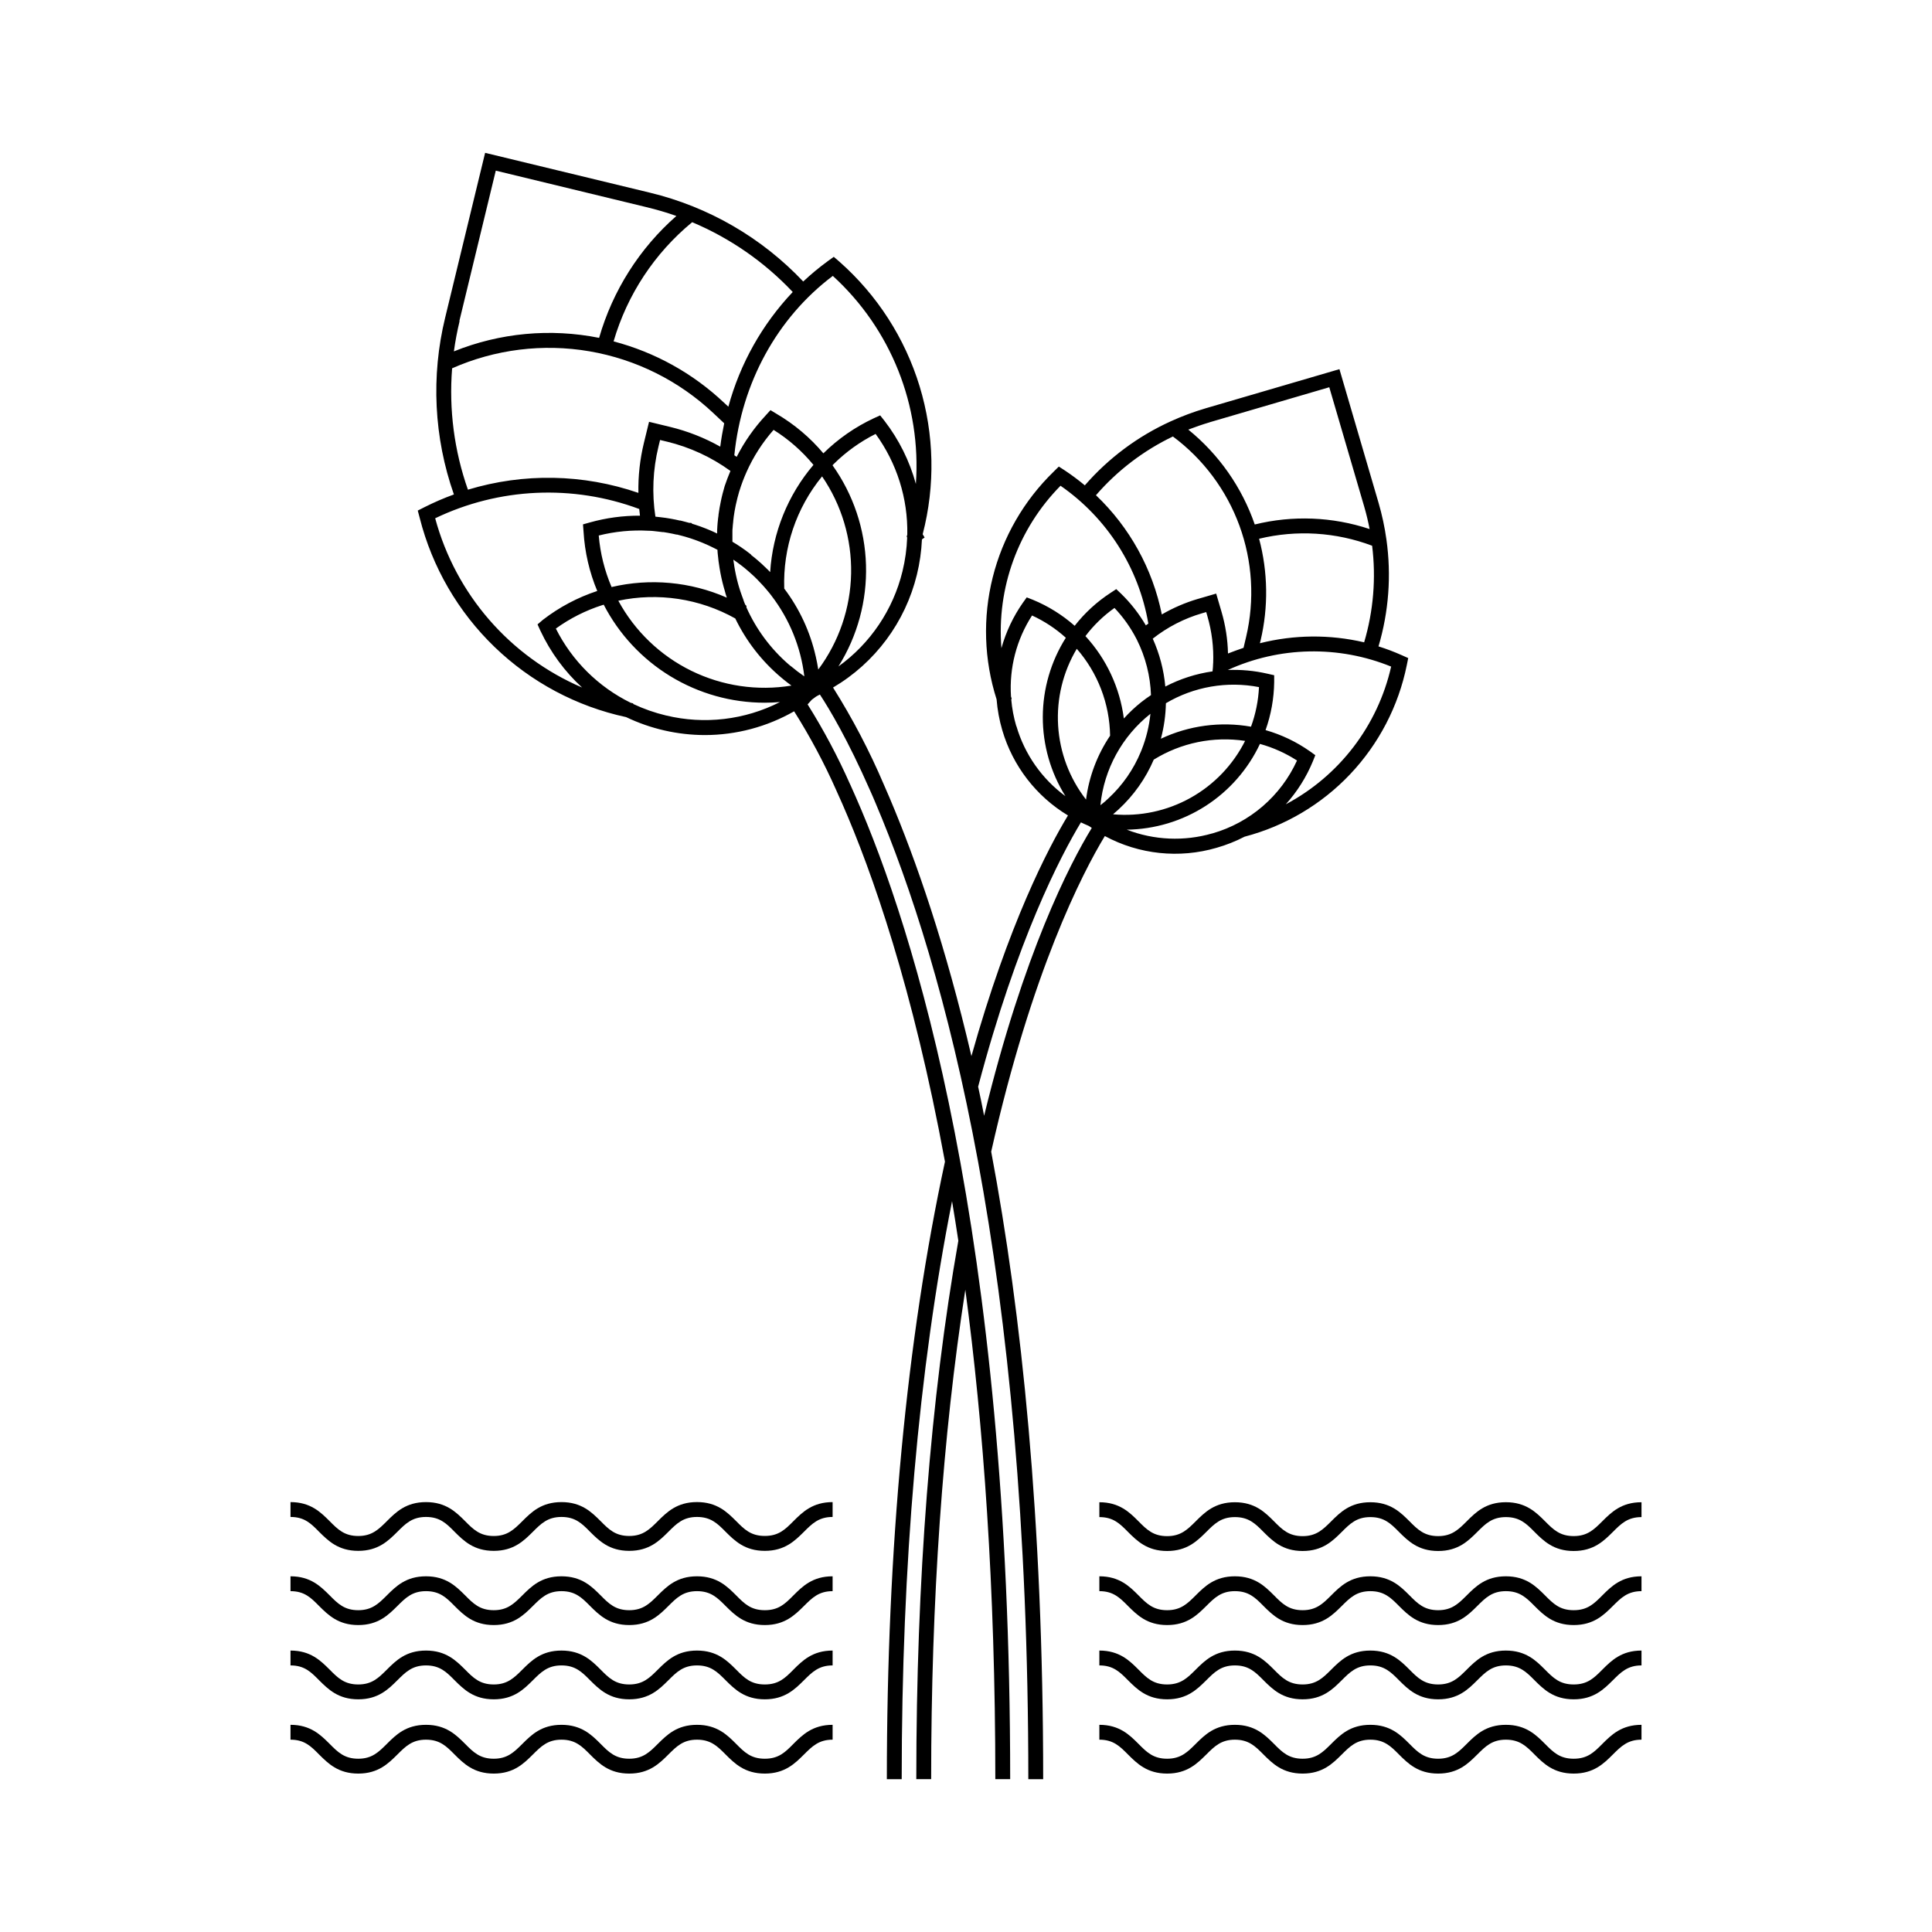 <?xml version="1.0" encoding="UTF-8"?>
<!-- Uploaded to: SVG Repo, www.svgrepo.com, Generator: SVG Repo Mixer Tools -->
<svg fill="#000000" width="800px" height="800px" version="1.1" viewBox="144 144 512 512" xmlns="http://www.w3.org/2000/svg">
 <g>
  <path d="m346.68 551.04c-3.68 0-5.41-1.723-7.598-3.938-2.371-2.363-5.066-5.039-10.371-5.039-5.305 0-7.988 2.676-10.371 5.047-2.184 2.176-3.938 3.938-7.586 3.938-3.652 0-5.402-1.723-7.586-3.938-2.371-2.363-5.066-5.039-10.371-5.039-5.305 0-7.988 2.676-10.363 5.047-2.195 2.176-3.938 3.938-7.586 3.938-3.652 0-5.402-1.723-7.586-3.938-2.383-2.371-5.066-5.047-10.371-5.047-5.305 0-7.988 2.676-10.363 5.047-2.184 2.176-3.938 3.938-7.586 3.938-3.652 0-5.402-1.723-7.586-3.938-2.383-2.371-5.066-5.047-10.371-5.047v3.938c3.68 0 5.402 1.711 7.586 3.938 2.383 2.363 5.066 5.047 10.371 5.047 5.305 0 7.988-2.688 10.363-5.047 2.184-2.184 3.938-3.938 7.586-3.938 3.652 0 5.402 1.711 7.586 3.938 2.371 2.363 5.066 5.047 10.371 5.047 5.305 0 7.988-2.688 10.363-5.047 2.184-2.184 3.938-3.938 7.586-3.938 3.652 0 5.402 1.711 7.586 3.938 2.383 2.363 5.066 5.047 10.371 5.047 5.305 0 8-2.688 10.371-5.047 2.184-2.184 3.938-3.938 7.586-3.938 3.652 0 5.402 1.711 7.598 3.938 2.371 2.363 5.066 5.047 10.371 5.047 5.305 0 7.988-2.688 10.371-5.047 2.184-2.184 3.938-3.938 7.598-3.938v-3.938c-5.305 0-8 2.676-10.371 5.039-2.195 2.207-3.914 3.93-7.598 3.93z"/>
  <path d="m346.68 590.4c-3.68 0-5.41-1.723-7.598-3.938-2.371-2.371-5.066-5.047-10.371-5.047-5.305 0-7.988 2.676-10.371 5.047-2.184 2.176-3.938 3.938-7.586 3.938-3.652 0-5.402-1.723-7.586-3.938-2.371-2.371-5.066-5.047-10.371-5.047-5.305 0-7.988 2.676-10.363 5.047-2.195 2.176-3.938 3.938-7.586 3.938-3.652 0-5.402-1.723-7.586-3.938-2.383-2.371-5.066-5.047-10.371-5.047-5.305 0-7.988 2.676-10.363 5.047-2.184 2.176-3.938 3.938-7.586 3.938-3.652 0-5.402-1.723-7.586-3.938-2.383-2.371-5.066-5.047-10.371-5.047v3.938c3.68 0 5.402 1.723 7.586 3.938 2.383 2.363 5.066 5.047 10.371 5.047 5.305 0 7.988-2.688 10.363-5.047 2.184-2.176 3.938-3.938 7.586-3.938 3.652 0 5.402 1.723 7.586 3.938 2.371 2.363 5.066 5.047 10.371 5.047 5.305 0 7.988-2.688 10.363-5.047 2.184-2.176 3.938-3.938 7.586-3.938 3.652 0 5.402 1.723 7.586 3.938 2.383 2.363 5.066 5.047 10.371 5.047 5.305 0 8-2.688 10.371-5.047 2.184-2.176 3.938-3.938 7.586-3.938 3.652 0 5.402 1.723 7.598 3.938 2.371 2.363 5.066 5.047 10.371 5.047 5.305 0 7.988-2.688 10.371-5.047 2.184-2.176 3.938-3.938 7.598-3.938v-3.938c-5.305 0-8 2.676-10.371 5.047-2.195 2.215-3.914 3.938-7.598 3.938z"/>
  <path d="m346.68 570.72c-3.68 0-5.41-1.723-7.598-3.938-2.371-2.371-5.066-5.047-10.371-5.047-5.305 0-7.988 2.676-10.371 5.047-2.184 2.176-3.938 3.938-7.586 3.938-3.652 0-5.402-1.723-7.586-3.938-2.371-2.371-5.066-5.047-10.371-5.047-5.305 0-7.988 2.676-10.363 5.047-2.195 2.176-3.938 3.938-7.586 3.938-3.652 0-5.402-1.723-7.586-3.938-2.383-2.371-5.066-5.047-10.371-5.047-5.305 0-7.988 2.676-10.363 5.047-2.184 2.176-3.938 3.938-7.586 3.938-3.652 0-5.402-1.723-7.586-3.938-2.383-2.371-5.066-5.047-10.371-5.047v3.938c3.68 0 5.402 1.723 7.586 3.938 2.383 2.363 5.066 5.047 10.371 5.047 5.305 0 7.988-2.688 10.363-5.047 2.184-2.176 3.938-3.938 7.586-3.938 3.652 0 5.402 1.711 7.586 3.938 2.371 2.363 5.066 5.047 10.371 5.047 5.305 0 7.988-2.688 10.363-5.047 2.184-2.176 3.938-3.938 7.586-3.938 3.652 0 5.402 1.723 7.586 3.938 2.383 2.363 5.066 5.047 10.371 5.047 5.305 0 8-2.688 10.371-5.047 2.184-2.176 3.938-3.938 7.586-3.938 3.652 0 5.402 1.723 7.598 3.938 2.371 2.363 5.066 5.047 10.371 5.047 5.305 0 7.988-2.688 10.371-5.047 2.184-2.176 3.938-3.938 7.598-3.938v-3.938c-5.305 0-8 2.676-10.371 5.047-2.195 2.215-3.914 3.938-7.598 3.938z"/>
  <path d="m346.68 610.08c-3.68 0-5.41-1.723-7.598-3.938-2.371-2.371-5.066-5.047-10.371-5.047-5.305 0-7.988 2.676-10.371 5.047-2.184 2.176-3.938 3.938-7.586 3.938-3.652 0-5.402-1.723-7.586-3.938-2.371-2.371-5.066-5.047-10.371-5.047-5.305 0-7.988 2.676-10.363 5.047-2.195 2.176-3.938 3.938-7.586 3.938-3.652 0-5.402-1.723-7.586-3.938-2.383-2.371-5.066-5.047-10.371-5.047-5.305 0-7.988 2.676-10.363 5.047-2.184 2.176-3.938 3.938-7.586 3.938-3.652 0-5.402-1.723-7.586-3.938-2.383-2.371-5.066-5.047-10.371-5.047v3.938c3.68 0 5.402 1.723 7.586 3.938 2.383 2.363 5.066 5.047 10.371 5.047 5.305 0 7.988-2.688 10.363-5.047 2.184-2.176 3.938-3.938 7.586-3.938 3.652 0 5.402 1.723 7.586 3.938 2.371 2.363 5.066 5.047 10.371 5.047 5.305 0 7.988-2.688 10.363-5.047 2.184-2.176 3.938-3.938 7.586-3.938 3.652 0 5.402 1.723 7.586 3.938 2.383 2.371 5.066 5.047 10.371 5.047 5.305 0 8-2.688 10.371-5.047 2.184-2.176 3.938-3.938 7.586-3.938 3.652 0 5.402 1.723 7.598 3.938 2.371 2.371 5.066 5.047 10.371 5.047 5.305 0 7.988-2.676 10.371-5.047 2.184-2.176 3.938-3.938 7.598-3.938v-3.938c-5.305 0-8 2.676-10.383 5.047-2.184 2.215-3.902 3.938-7.586 3.938z"/>
  <path d="m568.64 547.14c-2.195 2.184-3.938 3.938-7.598 3.938-3.66 0-5.402-1.723-7.598-3.938-2.371-2.363-5.066-5.039-10.371-5.039-5.305 0-7.988 2.676-10.363 5.047-2.184 2.176-3.938 3.938-7.586 3.938-3.652 0-5.41-1.723-7.598-3.938-2.371-2.363-5.066-5.039-10.371-5.039-5.305 0-7.988 2.676-10.363 5.047-2.184 2.176-3.938 3.938-7.586 3.938-3.652 0-5.402-1.723-7.586-3.938-2.371-2.371-5.066-5.047-10.363-5.047-5.293 0-8 2.676-10.371 5.047-2.184 2.176-3.938 3.938-7.586 3.938-3.652 0-5.402-1.723-7.586-3.938-2.371-2.371-5.066-5.047-10.371-5.047v3.938c3.68 0 5.402 1.711 7.598 3.938 2.371 2.363 5.059 5.047 10.363 5.047 5.305 0 7.988-2.688 10.371-5.047 2.184-2.184 3.938-3.938 7.586-3.938 3.652 0 5.391 1.711 7.586 3.938 2.371 2.363 5.059 5.047 10.363 5.047 5.305 0 7.988-2.688 10.363-5.047 2.184-2.184 3.938-3.938 7.586-3.938 3.652 0 5.41 1.711 7.598 3.938 2.371 2.363 5.066 5.047 10.371 5.047s7.988-2.688 10.363-5.047c2.184-2.184 3.938-3.938 7.586-3.938 3.652 0 5.41 1.711 7.598 3.938 2.371 2.363 5.066 5.047 10.371 5.047 5.305 0 8-2.688 10.371-5.047 2.184-2.184 3.938-3.938 7.598-3.938v-3.938c-5.309-0.008-8.004 2.668-10.375 5.031z"/>
  <path d="m561.04 590.4c-3.68 0-5.402-1.723-7.598-3.938-2.371-2.371-5.066-5.047-10.371-5.047-5.305 0-7.988 2.676-10.363 5.047-2.184 2.176-3.938 3.938-7.586 3.938-3.652 0-5.41-1.723-7.598-3.938-2.371-2.371-5.066-5.047-10.371-5.047-5.305 0-7.988 2.676-10.363 5.047-2.184 2.176-3.938 3.938-7.586 3.938-3.652 0-5.402-1.723-7.586-3.938-2.371-2.371-5.066-5.047-10.363-5.047-5.293 0-8 2.676-10.371 5.047-2.184 2.176-3.938 3.938-7.586 3.938-3.652 0-5.402-1.723-7.586-3.938-2.371-2.371-5.066-5.047-10.371-5.047v3.938c3.68 0 5.402 1.723 7.598 3.938 2.371 2.363 5.059 5.047 10.363 5.047 5.305 0 7.988-2.688 10.371-5.047 2.184-2.176 3.938-3.938 7.586-3.938 3.652 0 5.391 1.723 7.586 3.938 2.371 2.363 5.059 5.047 10.363 5.047 5.305 0 7.988-2.688 10.363-5.047 2.184-2.176 3.938-3.938 7.586-3.938 3.652 0 5.41 1.723 7.598 3.938 2.371 2.363 5.066 5.047 10.371 5.047s7.988-2.688 10.363-5.047c2.184-2.176 3.938-3.938 7.586-3.938 3.652 0 5.41 1.723 7.598 3.938 2.371 2.363 5.066 5.047 10.371 5.047 5.305 0 8-2.688 10.371-5.047 2.184-2.176 3.938-3.938 7.598-3.938v-3.938c-5.305 0-8 2.676-10.371 5.047-2.199 2.215-3.922 3.938-7.602 3.938z"/>
  <path d="m561.04 570.72c-3.68 0-5.402-1.723-7.598-3.938-2.371-2.371-5.066-5.047-10.371-5.047-5.305 0-7.988 2.676-10.363 5.047-2.184 2.176-3.938 3.938-7.586 3.938-3.652 0-5.41-1.723-7.598-3.938-2.371-2.371-5.066-5.047-10.371-5.047-5.305 0-7.988 2.676-10.363 5.047-2.184 2.176-3.938 3.938-7.586 3.938-3.652 0-5.402-1.723-7.586-3.938-2.371-2.371-5.066-5.047-10.363-5.047-5.293 0-8 2.676-10.371 5.047-2.184 2.176-3.938 3.938-7.586 3.938-3.652 0-5.402-1.723-7.586-3.938-2.371-2.371-5.066-5.047-10.371-5.047v3.938c3.68 0 5.402 1.723 7.598 3.938 2.371 2.363 5.059 5.047 10.363 5.047 5.305 0 7.988-2.688 10.371-5.047 2.184-2.176 3.938-3.938 7.586-3.938 3.652 0 5.391 1.711 7.586 3.938 2.371 2.363 5.059 5.047 10.363 5.047 5.305 0 7.988-2.688 10.363-5.047 2.184-2.176 3.938-3.938 7.586-3.938 3.652 0 5.41 1.723 7.598 3.938 2.371 2.363 5.066 5.047 10.371 5.047s7.988-2.688 10.363-5.047c2.184-2.176 3.938-3.938 7.586-3.938 3.652 0 5.41 1.723 7.598 3.938 2.371 2.363 5.066 5.047 10.371 5.047 5.305 0 8-2.688 10.371-5.047 2.184-2.176 3.938-3.938 7.598-3.938v-3.938c-5.305 0-8 2.676-10.371 5.047-2.199 2.215-3.922 3.938-7.602 3.938z"/>
  <path d="m561.04 610.08c-3.68 0-5.402-1.723-7.598-3.938-2.371-2.371-5.066-5.047-10.371-5.047-5.305 0-7.988 2.676-10.363 5.047-2.184 2.176-3.938 3.938-7.586 3.938-3.652 0-5.41-1.723-7.598-3.938-2.371-2.371-5.066-5.047-10.371-5.047-5.305 0-7.988 2.676-10.363 5.047-2.184 2.176-3.938 3.938-7.586 3.938-3.652 0-5.402-1.723-7.586-3.938-2.371-2.371-5.066-5.047-10.363-5.047-5.293 0-8 2.676-10.371 5.047-2.184 2.176-3.938 3.938-7.586 3.938-3.652 0-5.402-1.723-7.586-3.938-2.371-2.371-5.066-5.047-10.371-5.047v3.938c3.68 0 5.402 1.723 7.598 3.938 2.371 2.363 5.059 5.047 10.363 5.047 5.305 0 7.988-2.688 10.371-5.047 2.184-2.176 3.938-3.938 7.586-3.938 3.652 0 5.391 1.723 7.586 3.938 2.371 2.363 5.059 5.047 10.363 5.047 5.305 0 7.988-2.688 10.363-5.047 2.184-2.176 3.938-3.938 7.586-3.938 3.652 0 5.41 1.723 7.598 3.938 2.371 2.363 5.066 5.047 10.371 5.047s7.988-2.688 10.363-5.047c2.184-2.176 3.938-3.938 7.586-3.938 3.652 0 5.41 1.723 7.598 3.938 2.371 2.371 5.066 5.047 10.371 5.047 5.305 0 8-2.676 10.371-5.047 2.184-2.176 3.938-3.938 7.598-3.938v-3.938c-5.305 0-8 2.676-10.371 5.047-2.199 2.215-3.922 3.938-7.602 3.938z"/>
  <path d="m436.79 365.56c9.078 4.891 19.715 6.012 29.609 3.117 2.57-0.73 5.059-1.719 7.43-2.949 10.695-2.801 20.391-8.543 27.988-16.57 7.594-8.031 12.789-18.031 14.992-28.863l0.383-1.898-1.762-0.789 0.004 0.004c-1.996-0.891-4.039-1.664-6.121-2.312 2.723-9.176 3.438-18.824 2.106-28.301-0.457-3.293-1.156-6.551-2.086-9.742l-10.371-35.426-35.426 10.363c-3.172 0.934-6.277 2.094-9.289 3.465-8.715 3.957-16.477 9.742-22.758 16.965-1.688-1.406-3.449-2.723-5.277-3.938l-1.613-1.043-1.379 1.359h0.004c-7.887 7.652-13.48 17.355-16.148 28.016-2.672 10.66-2.312 21.855 1.031 32.32 0.219 2.781 0.727 5.531 1.516 8.207 2.773 9.434 8.98 17.48 17.398 22.555-5.246 8.668-15.742 28.684-25.586 63.781-6.781-29.078-14.523-51.57-21.719-68.527-0.5-1.18-0.984-2.32-1.484-3.426v0.004c-3.801-8.922-8.305-17.523-13.469-25.73 11.145-6.555 19.156-17.344 22.219-29.906 0.75-3.066 1.199-6.199 1.34-9.355l0.707-0.5-0.512-0.867c3.356-12.898 3.074-26.473-0.816-39.219-3.891-12.746-11.238-24.164-21.227-32.988l-1.516-1.309-1.633 1.18c-2.262 1.652-4.422 3.445-6.465 5.363-10.973-11.617-25.086-19.793-40.621-23.539l-43.68-10.559-10.586 43.66c-3.785 15.52-2.984 31.801 2.312 46.871-2.644 0.961-5.231 2.078-7.746 3.344l-1.832 0.926 0.523 1.969c3.297 13.02 10.164 24.855 19.832 34.18 9.664 9.324 21.742 15.766 34.871 18.59 6.523 3.121 13.664 4.746 20.898 4.754 8.285-0.012 16.426-2.184 23.617-6.297 4.25 6.734 8.004 13.773 11.227 21.059l0.129 0.297c0.453 0.984 0.914 2.027 1.379 3.078 7.969 18.215 18.773 48.895 27.238 94.918-10.168 47.133-15.402 102.21-15.402 163.65h3.938c0-57.023 4.488-108.48 13.344-153.18 0.57 3.41 1.125 6.906 1.664 10.488-7.391 41.91-11.141 89.91-11.141 142.68h3.938c0-47.457 3.051-91.012 9.055-129.71 4.773 35.719 7.949 78.66 7.949 129.71h3.938c0-145.14-25.586-225.34-40.875-260.19-0.461-1.074-0.934-2.117-1.387-3.121l-0.137-0.305-0.008 0.004c-3.246-7.332-7.016-14.422-11.277-21.215l1.133-1.25c0.355-0.254 0.719-0.512 1.074-0.789l0.344-0.207 0.707-0.363c2.488 3.789 7.359 11.906 13.312 25.438 0.48 1.082 0.984 2.203 1.457 3.367 18.461 43.492 40.465 123.64 40.465 258.64h3.938c0-68.812-5.707-123.46-13.777-166.3 10.734-47.754 24.078-73.664 30.117-83.641zm-52.379-79.113c-0.113 3.023-0.531 6.023-1.246 8.965-2.473 10.156-8.492 19.098-16.977 25.207 5.043-8.043 7.59-17.406 7.309-26.898-0.277-9.492-3.363-18.688-8.871-26.422 0.098-0.109 0.207-0.227 0.316-0.324h-0.004c3.262-3.231 7.012-5.922 11.109-7.981 5.629 7.731 8.578 17.094 8.395 26.656l-0.156 0.582zm-19.68-69.305c15.371 14.039 23.469 34.34 21.984 55.105-1.656-6.066-4.484-11.75-8.324-16.73l-1.141-1.438-1.691 0.766-0.004 0.004c-4.949 2.312-9.465 5.453-13.352 9.289-3.504-4.168-7.695-7.703-12.391-10.461l-1.625-0.984-1.27 1.387 0.004 0.004c-3.066 3.285-5.656 6.984-7.695 10.988l-0.621-0.422c1.93-19.227 11.375-36.445 26.117-47.547zm-21.719 73.801c-0.867-0.688-1.77-1.348-2.688-1.969l-0.355-0.234c-0.602-0.402-1.211-0.777-1.871-1.172v-0.809-1.121-0.789c0-0.316 0-0.621 0.059-0.984s0-0.551 0.07-0.887c0.07-0.336 0.059-0.719 0.109-1.102 0.051-0.383 0.07-0.66 0.117-0.984 0.137-0.984 0.305-1.969 0.512-2.953 0.148-0.688 0.305-1.367 0.461-1.969l0.5-1.82 0.008 0.008c0.535-1.742 1.176-3.445 1.922-5.109 1.805-4.051 4.219-7.801 7.152-11.129 4 2.504 7.566 5.637 10.566 9.281-6.793 7.981-10.82 17.953-11.473 28.418-0.176-0.176-0.336-0.363-0.512-0.543-0.57-0.562-1.152-1.113-1.75-1.672l-0.895-0.789c-0.305-0.266-0.602-0.523-0.926-0.789s-0.621-0.5-0.926-0.727zm11.059-69.551h0.004c-8.102 8.57-13.961 19.008-17.051 30.387l-1.219-1.133-0.004 0.004c-8.227-7.75-18.262-13.309-29.195-16.18 3.609-12.383 10.867-23.387 20.824-31.586 10.066 4.238 19.141 10.531 26.637 18.48zm-18.031 51.453-0.543 1.969c-0.188 0.727-0.355 1.465-0.5 2.203-0.227 1.055-0.414 2.144-0.562 3.238 0 0.363-0.09 0.727-0.129 1.074-0.039 0.344-0.098 0.848-0.129 1.23-0.031 0.383-0.051 0.641-0.07 0.926s-0.059 0.777-0.059 1.074v0.828c-0.719-0.355-1.457-0.688-2.293-1.031l-0.895-0.363-1.277-0.48c-0.422-0.156-0.848-0.297-1.289-0.441-0.285-0.09-0.57-0.188-0.855-0.266l-0.246-0.234h-0.512l-0.984-0.266c-0.453-0.129-0.906-0.246-1.367-0.355h-0.188l-1.141-0.254c-0.816-0.168-1.664-0.316-2.566-0.453l-1.543-0.195-1.199-0.129-0.004-0.012c-0.945-6.168-0.668-12.461 0.805-18.52l0.434-1.789 1.789 0.434 0.004-0.004c6.07 1.465 11.797 4.106 16.855 7.773-0.551 1.309-1.074 2.668-1.535 4.043zm0.543 29.52-0.004 0.004c-9.598-4.207-20.301-5.188-30.504-2.797-1.855-4.34-3.008-8.953-3.402-13.656 4.305-1.078 8.75-1.504 13.184-1.262 0.809 0 1.625 0.109 2.527 0.215l1.16 0.137h0.246c0.848 0.129 1.613 0.266 2.371 0.422l1.062 0.234h0.188l1.23 0.316c0.324 0.078 0.641 0.176 0.984 0.266l0.227 0.07 1.211 0.375 1.199 0.414c0.395 0.137 0.777 0.285 1.152 0.434l0.855 0.344c0.984 0.414 1.879 0.816 2.754 1.258 0.324 0.156 0.641 0.324 0.984 0.5l0.129 0.07v0.07c0 0.414 0.059 0.828 0.098 1.258l0.09 0.789c0.051 0.602 0.129 1.191 0.215 1.691 0.09 0.5 0.098 0.727 0.156 1.055l0.004 0.004c0.27 1.676 0.629 3.34 1.082 4.977 0.09 0.305 0.168 0.609 0.254 0.875 0.16 0.699 0.367 1.32 0.582 1.949zm-70.848-73.289 9.652-39.852 39.852 9.652v0.004c2.707 0.641 5.383 1.426 8.008 2.352-9.777 8.586-16.883 19.797-20.477 32.305-12.902-2.582-26.281-1.336-38.484 3.582 0.367-2.703 0.871-5.383 1.516-8.031zm-1.969 12.547-0.004 0.004c11.441-5.066 24.125-6.641 36.457-4.527 12.332 2.117 23.766 7.824 32.867 16.414l2.832 2.668c-0.422 2.035-0.777 4.094-1.043 6.188h0.004c-4.164-2.344-8.625-4.102-13.266-5.227l-5.609-1.359-1.367 5.609c-1.051 4.328-1.539 8.773-1.457 13.227-14.594-5.031-30.402-5.328-45.176-0.848-3.629-10.301-5.055-21.25-4.191-32.137zm-4.477 39.742-0.004 0.004c16.953-8.148 36.492-9.043 54.121-2.481 0.059 0.59 0.117 1.18 0.195 1.77v0.004c-4.484-0.027-8.953 0.578-13.273 1.789l-1.832 0.512 0.148 1.91c0.316 5.414 1.543 10.738 3.633 15.742-5.199 1.711-10.066 4.293-14.395 7.637l-1.43 1.219 0.766 1.691 0.004 0.004c2.664 5.68 6.414 10.789 11.039 15.035-19.148-8.199-33.488-24.715-38.926-44.824zm61.145 52.223v0.004c-2.949-0.707-5.816-1.715-8.562-3.004l-0.129-0.207-0.582-0.129 0.004 0.004c-8.594-4.215-15.566-11.129-19.859-19.68 3.734-2.699 7.875-4.793 12.262-6.199l0.422-0.129c4.043 7.824 10.16 14.387 17.68 18.969 7.523 4.582 16.16 7.008 24.969 7.008 1.348 0 2.707-0.059 4.062-0.176-9.324 4.754-20.043 6.012-30.219 3.551zm-12.613-30.387-0.004 0.004c10.574-2.254 21.605-0.586 31.035 4.691 2.902 6.012 7.043 11.34 12.152 15.637l0.551 0.461c0.707 0.582 1.438 1.152 2.184 1.691l0.004 0.004c-9.035 1.48-18.305 0.109-26.527-3.918-8.219-4.027-14.98-10.512-19.348-18.559zm45.738 17.328-0.422-0.355-0.008 0.004c-4.844-4.172-8.707-9.363-11.316-15.203v-0.422l-0.316-0.305c-0.07-0.168-0.148-0.336-0.215-0.512l-0.234-0.621v-0.059c-0.137-0.355-0.277-0.719-0.402-1.094-0.324-0.867-0.602-1.711-0.848-2.559-0.078-0.266-0.156-0.531-0.227-0.797-0.41-1.516-0.738-3.051-0.984-4.606 0-0.285-0.098-0.57-0.148-0.984s-0.07-0.461-0.098-0.699l0.375 0.254 0.57 0.402c0.422 0.305 0.855 0.641 1.32 0.984l0.848 0.68 0.848 0.719 0.828 0.738c0.551 0.5 1.094 0.984 1.594 1.516s1.043 1.082 1.535 1.625c0.246 0.266 0.48 0.543 0.738 0.848l0.699 0.836 0.176 0.207 0.5 0.641 0.09 0.117h-0.004c4.762 6.215 7.766 13.594 8.699 21.363-1.23-0.84-2.414-1.746-3.555-2.707zm7.281 0.848c-0.176-1.152-0.402-2.301-0.66-3.426l-0.004 0.004c-1.469-6.519-4.316-12.648-8.344-17.977-0.375-10.801 3.188-21.363 10.027-29.73 5.18 7.566 7.867 16.559 7.695 25.727-0.176 9.168-3.207 18.051-8.672 25.414zm74.785 35.984-0.004 0.004c0.965-9.527 5.746-18.254 13.254-24.199-0.332 3.254-1.109 6.445-2.312 9.488l-0.207 0.512c-1.934 4.719-4.879 8.961-8.629 12.418-0.652 0.629-1.32 1.219-2.086 1.789zm6.211-22.977-0.008 0.004c-1.059-8.148-4.613-15.77-10.176-21.816 2.168-2.867 4.766-5.383 7.695-7.461 2.309 2.43 4.262 5.172 5.797 8.148l0.156 0.305c2.277 4.559 3.543 9.551 3.723 14.645-0.867 0.582-1.73 1.191-2.559 1.852v-0.004c-1.656 1.32-3.199 2.769-4.617 4.34zm-2.844 25.387c0.492-0.414 0.984-0.836 1.457-1.277h-0.008c4-3.688 7.176-8.18 9.316-13.184 7.227-4.473 15.805-6.234 24.207-4.969-3.203 6.371-8.246 11.633-14.477 15.105-6.231 3.469-13.359 4.988-20.465 4.356zm26.5-40.008c0 0.727-0.09 1.445-0.156 2.156h-0.008c-4.367 0.625-8.598 1.984-12.508 4.023-0.395-4.387-1.52-8.676-3.328-12.691 3.887-3.062 8.32-5.348 13.07-6.731l1.094-0.316 0.316 1.082h-0.004c1.184 4.051 1.703 8.27 1.535 12.488zm12.164 6.316-0.012 0.004c-0.168 3.586-0.883 7.125-2.113 10.496-8.098-1.43-16.441-0.316-23.883 3.191 0.82-3.074 1.266-6.231 1.328-9.41 7.43-4.394 16.215-5.914 24.688-4.269zm-12.359 38.77-0.008 0.004c-7.469 2.168-15.441 1.824-22.691-0.984 7.418-0.094 14.664-2.273 20.906-6.289 6.242-4.016 11.227-9.707 14.387-16.422h0.062c3.457 0.961 6.754 2.441 9.77 4.387-4.289 9.406-12.48 16.465-22.414 19.316zm47.379-44.203-0.008 0.004c-3.547 15.648-13.742 28.977-27.918 36.496 3.016-3.352 5.441-7.195 7.164-11.363l0.66-1.652-1.465-1.055h-0.004c-3.566-2.504-7.527-4.391-11.719-5.59 1.457-4.086 2.227-8.387 2.285-12.723v-1.82l-1.77-0.402h-0.004c-3.445-0.797-6.984-1.125-10.52-0.984 13.699-6.25 29.363-6.574 43.309-0.895zm-7.172-6.434-0.012 0.004c-9.086-2.125-18.551-2.039-27.602 0.246l0.176-0.727 0.004-0.004c2.09-8.883 1.953-18.145-0.395-26.961 9.945-2.402 20.379-1.758 29.953 1.852 1.066 8.586 0.344 17.305-2.117 25.602zm-40.895-58.32 31.664-9.27 9.27 31.676c0.57 1.969 1.043 3.938 1.418 5.902h-0.012c-9.824-3.266-20.371-3.688-30.426-1.207-3.406-9.863-9.508-18.57-17.613-25.145 1.891-0.715 3.801-1.387 5.707-1.945zm-9.781 3.769h-0.012c8.07 5.996 14.207 14.223 17.656 23.664 3.449 9.441 4.062 19.688 1.758 29.473l-0.68 2.883c-1.387 0.453-2.754 0.984-4.121 1.504-0.082-3.731-0.656-7.438-1.703-11.02l-1.426-4.859-4.859 1.418v-0.004c-3.336 0.984-6.543 2.367-9.547 4.113-2.438-12.074-8.531-23.105-17.457-31.594 5.66-6.535 12.605-11.836 20.398-15.57zm-45.43 56.09h-0.012c-1.281-15.938 4.438-31.641 15.664-43.023 12.348 8.559 20.734 21.723 23.273 36.527-0.227 0.156-0.441 0.305-0.66 0.473-1.797-3.074-3.996-5.891-6.543-8.375l-1.301-1.23-1.496 0.984c-3.637 2.367-6.856 5.32-9.523 8.738-3.277-2.891-7.012-5.219-11.051-6.887l-1.652-0.648-1.043 1.457v-0.004c-2.539 3.637-4.449 7.676-5.648 11.945zm3.938 20.664h-0.016c-0.676-2.301-1.121-4.66-1.328-7.047l0.117-0.215-0.188-0.582h0.004c-0.492-7.566 1.465-15.09 5.578-21.461 3.269 1.5 6.289 3.492 8.953 5.902-3.965 6.277-6.082 13.547-6.102 20.973-0.016 7.426 2.059 14.707 5.996 21.004-6.25-4.594-10.816-11.121-12.992-18.566zm16.008-20.508h-0.012c5.59 6.394 8.73 14.57 8.855 23.062-3.414 5.07-5.598 10.867-6.375 16.926-4.387-5.644-6.965-12.477-7.398-19.613-0.438-7.133 1.293-14.23 4.957-20.367zm-26.137 116.11c10.312-39.086 21.875-61.176 27.246-70.082 0.648 0.316 1.32 0.609 1.969 0.887l0.254 0.137c0.215 0.156 0.441 0.297 0.66 0.441-5.902 9.664-18.047 33.191-28.535 76.289-0.496-2.57-1.016-5.113-1.566-7.625z"/>
 </g>
</svg>